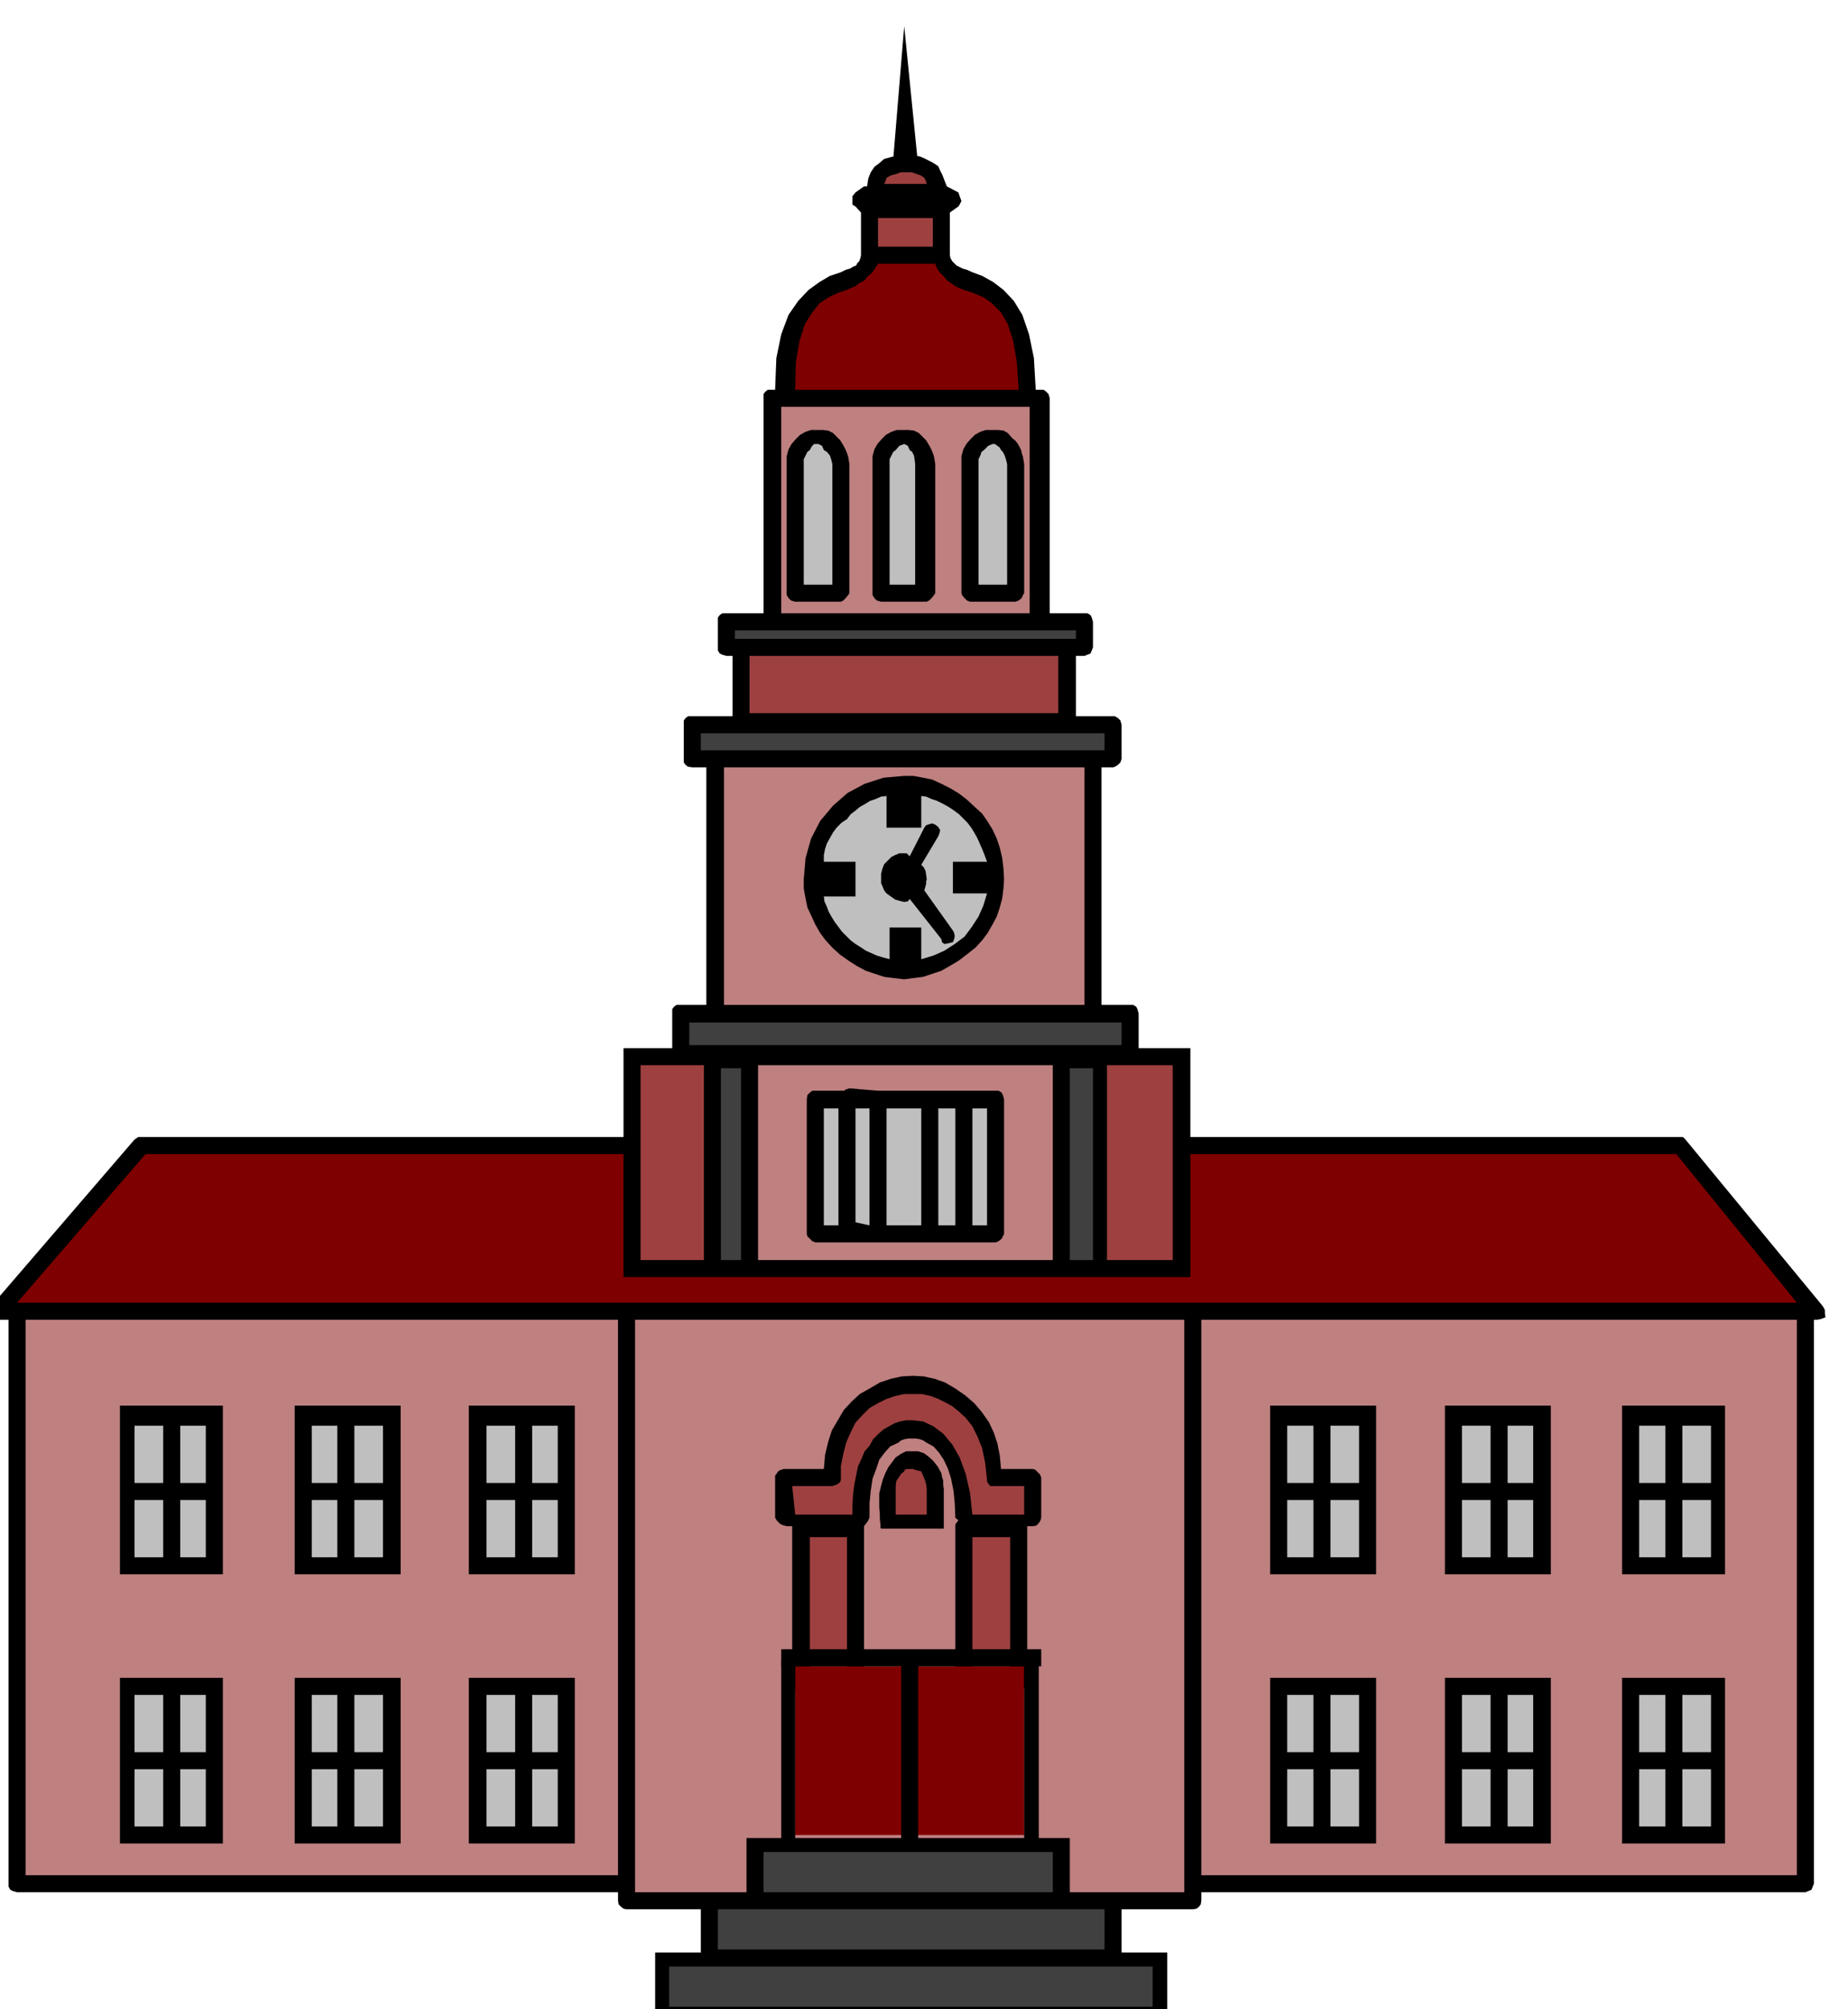 <svg xmlns="http://www.w3.org/2000/svg" width="490.455" height="533.069" fill-rule="evenodd" stroke-linecap="round" preserveAspectRatio="none" viewBox="0 0 3035 3299"><style>.brush1{fill:#000}.pen1{stroke:none}.brush2{fill:#bf8080}.brush3{fill:#404040}.brush4{fill:#9e4040}.brush5{fill:#7f0000}.brush6{fill:#bfbfbf}</style><path d="m1508 273-23-230-19 230h42zm1485 1871-225-273-4-4h-809v-146h-931v146H227l-6 4-235 273-4 3-1 4v12l7 3 7 1h19v931l3 5 4 2 7 2h987v14l1 6 4 4 4 3 5 1h122v86l3 4 4 3 7 1h663l3-1 5-3 4-4 2-6v-80h117l6-1 4-3 3-4 1-6v-14h992l5-2 5-2 2-5 2-5v-926h5l6-1 8-3-1-7v-5l-2-4-2-3z" class="pen1 brush1"/><path d="M1945 3093v14h-902v-940h902v926z" class="pen1 brush2"/><path d="M1814 3135v66h-635v-66h635z" class="pen1 brush3"/><path d="M1917 3206v113h-841v-113h841zm-160-188v113h-531v-113h531z" class="pen1 brush1"/><path d="M1893 3229v66h-794v-66h794z" class="pen1 brush3"/><path d="M1015 2167v912H42v-912h973zm958 0h978v912h-978v-912zm-728-98v-320h484v320h-484z" class="pen1 brush2"/><path d="M1052 2069v-320h104v320h-104z" class="pen1 brush4"/><path d="M1184 2069v-315h33v315h-33zm573 0v-315h38v315h-38z" class="pen1 brush3"/><path d="M1818 1749h108v320h-108v-320z" class="pen1 brush4"/><path d="M239 1895h785v202h931v-202h798l198 244H28l211-244z" class="pen1 brush5"/><path d="M1696 2412h-52l-2-22-4-20-6-18-8-17-12-17-12-14-15-13-16-11-17-10-17-6-18-4-17-1-19 1-18 4-18 6-17 10-16 9-13 12-13 14-10 17-10 17-6 19-5 21-2 23h-66l-6 2-3 2-5 7v69l3 5 5 5 4 2 7 2h9v259l3 7 4 4 7 2h90l5-2 5-4 2-7 2-6v-253l6-8 3-6v-24l2-20 3-20 6-16 5-15 9-12 9-10 13-6 5-4 6-2 6-1h12l6 1 6 2 6 4 11 6 9 10 8 12 7 15 5 16 4 20 2 20 1 24 2 2 3 2-5 7v262l3 7 4 4 7 2h90l5-2 5-4 2-7 2-6v-253h9l6-1 4-4 3-5 1-4v-66l-2-5-4-4-4-4-4-1z" class="pen1 brush1"/><path d="M1330 2524h61v226h-61v-226zm169-192h-11l-10 2-9 3-9 5-9 5-9 8-8 8-6 11-8 9-5 12-6 13-3 15-3 15-2 16-1 16v17h-94l-5-47h66l6-2 4-2 3-3 1-3v-23l4-20 5-19 7-16 8-16 11-12 12-12 14-8 14-7 15-5 14-3h29l14 3 13 5 14 7 9 5 11 9 11 10 11 14 8 16 8 20 5 24 3 28v3l5 7h56v47h-85l-4-36-7-31-10-27-12-21-15-18-16-12-17-8-17-2zm160 192v226h-62v-226h62z" class="pen1 brush4"/><path d="M1118 1744h738l5-1 5-3 2-4 2-6v-66l-2-7-2-4-5-3h-52v-390h19l3-1 5-3 4-4 2-6v-56l-2-7-4-4-5-3h-64v-99h14l5-2 5-2 2-5 2-5v-42l-2-7-2-4-5-3h-62V654l-2-7-4-4-4-3h-13l-3-52-8-39-11-32-14-23-17-18-17-13-18-10-16-6-9-4-7-2-6-3-4-2-4-4-3-3-3-5-1-5v-70l14-10 2-3 3-6-3-8-2-6-19-10-4-10-3-8-4-8-3-7-6-4-5-3-6-3-6-3-7-3-6-1-8-1h-22l-12 3-11 3-8 7-8 6-6 9-4 10-2 13h-5l-14 10-5 6v14l5 3 9 10v70l-1 5-2 5-3 3-2 4-5 2-5 3-7 2-8 4-18 6-17 10-18 13-17 18-16 23-12 32-8 39-2 52h-12l-4 3-3 4v360h-68l-4 3-3 4v54l3 5 4 2 7 2h10v99h-73l-4 3-3 4v69l3 4 4 3 7 1h23v390h-49l-4 3-3 4v79l3 4 4 3 7 1z" class="pen1 brush1"/><path d="M1151 1232v-28h663v28h-663zm56-183v-14h560v14h-560z" class="pen1 brush3"/><path d="M1691 668v339h-408V668h408z" class="pen1 brush2"/><path d="M1738 1077v94h-507v-94h507z" class="pen1 brush4"/><path d="M1781 1260v390h-592v-390h592z" class="pen1 brush2"/><path d="M1842 1679v37h-710v-37h710z" class="pen1 brush3"/><path d="M1442 358h90v47h-90v-47zm47-75h9l8 3 6 2 6 4 3 6 1 4h-70l2-4 2-6 7-4 8-2 8-3h10z" class="pen1 brush4"/><path d="m1391 476 6-3 8-3 6-5 8-4 6-7 7-6 5-7 5-8h94l3 8 5 7 6 6 6 7 6 4 7 5 6 3 8 3 15 5 17 7 14 10 15 15 11 19 9 28 6 35 3 45h-367l1-45 6-35 9-28 12-19 12-15 15-10 15-7 15-5z" class="pen1 brush5"/><path d="m1367 1556 12 11 14 10 14 9 15 8 15 5 15 5 16 2 17 2 15-2 16-2 15-5 15-5 14-8 15-9 13-10 14-11 11-12 9-12 8-14 7-13 5-15 4-15 2-16 1-15-1-18-2-17-4-17-5-15-7-15-8-13-9-13-11-10-14-13-13-10-15-9-14-7-15-7-15-3-16-3h-15l-34 3-31 10-28 15-24 21-21 25-15 29-9 32-3 35v15l3 16 3 15 7 15 6 13 8 14 9 12 11 12zm-19-103v9-42 33z" class="pen1 brush1"/><path d="M1466 1575h37l-4 2-4 2h-5l-5 1-5-1h-5l-5-2-4-2zm155-113v-42 42zm-118-159h-37 37z" class="pen1 brush1"/><path d="m1391 1345 6-8 8-6 7-6 9-5 8-5 9-3 9-4 9-1v52h57v-52l8 1 9 4 9 3 10 5 9 5 9 6 8 6 8 8 6 6 6 8 5 8 5 9 4 9 4 9 4 10 4 11h-56v52h56l-6 20-8 18-11 17-12 16-16 12-17 11-18 8-20 6v-52h-52v52l-11-3-10-3-9-4-9-4-9-6-8-5-8-6-6-6-8-8-6-8-6-8-5-8-5-9-3-8-4-9-1-8h52v-57h-52v-11l2-10 3-9 5-9 5-9 6-8 8-8 9-6z" class="pen1 brush6"/><path d="m1485 1481 6-1 3-4 52 66 1 5 4 3 6-1 8-2 2-5 1-5-1-5-2-4-47-66 2-7 1-4v-4l1-3-1-8-1-6-3-6-4-4 28-47 2-5 1-5-3-5-5-4-5-2-4 1-6 2-3 4-24 47-5-5h-12l-7 3-6 3-6 6-6 6-3 8-2 8v15l3 7 2 5 4 5 7 5 7 5 7 2 8 2zm150 310h-193l-47-4-6 2-3 2h-52l-4 3-4 4-1 7v221l1 4 4 4 4 4 5 2h296l5-2 5-4 2-4 2-4v-221l-2-7-2-4-5-3h-5z" class="pen1 brush1"/><path d="M1428 1820v192l-23-5v-187h23zm-51 192h-24v-192h24v192zm79-192h57v192h-57v-192zm85 0h28v192h-28v-192zm80 0v192h-24v-192h24z" class="pen1 brush6"/><path d="M352 2585h14v-277H197v277h155z" class="pen1 brush1"/><path d="M296 2435v-94h42v94h-42zm42 28v94h-42v-94h42zm-70-28h-47v-94h47v94zm0 28v94h-47v-94h47z" class="pen1 brush6"/><path d="M643 2585h15v-277H484v277h159z" class="pen1 brush1"/><path d="M582 2435v-94h47v94h-47zm47 28v94h-47v-94h47zm-75-28h-42v-94h42v94zm0 28v94h-42v-94h42z" class="pen1 brush6"/><path d="M930 2585h14v-277H770v277h160z" class="pen1 brush1"/><path d="M874 2435v-94h42v94h-42zm42 28v94h-42v-94h42zm-70-28h-47v-94h47v94zm0 28v94h-47v-94h47z" class="pen1 brush6"/><path d="M211 3027h155v-272H197v272h14z" class="pen1 brush1"/><path d="M296 2877v-94h42v94h-42zm42 28v94h-42v-94h42zm-70-28h-47v-94h47v94zm0 28v94h-47v-94h47z" class="pen1 brush6"/><path d="M643 3027h15v-272H484v272h159z" class="pen1 brush1"/><path d="M582 2877v-94h47v94h-47zm47 28v94h-47v-94h47zm-75-28h-42v-94h42v94zm0 28v94h-42v-94h42z" class="pen1 brush6"/><path d="M930 3027h14v-272H770v272h160z" class="pen1 brush1"/><path d="M874 2877v-94h42v94h-42zm42 28v94h-42v-94h42zm-70-28h-47v-94h47v94zm0 28v94h-47v-94h47z" class="pen1 brush6"/><path d="M2100 2308h-14v277h174v-277h-160z" class="pen1 brush1"/><path d="M2157 2463v94h-43v-94h43zm-43-28v-94h43v94h-43zm71 28h47v94h-47v-94zm0-28v-94h47v94h-47z" class="pen1 brush6"/><path d="M2387 2308h-14v277h174v-277h-160z" class="pen1 brush1"/><path d="M2448 2463v94h-47v-94h47zm-47-28v-94h47v94h-47zm75 28h42v94h-42v-94zm0-28v-94h42v94h-42z" class="pen1 brush6"/><path d="M2819 2308h-155v277h169v-277h-14z" class="pen1 brush1"/><path d="M2735 2463v94h-43v-94h43zm-43-28v-94h43v94h-43zm71 28h47v94h-47v-94zm0-28v-94h47v94h-47z" class="pen1 brush6"/><path d="M2100 2755h-14v272h174v-272h-160z" class="pen1 brush1"/><path d="M2157 2905v94h-43v-94h43zm-43-28v-94h43v94h-43zm71 28h47v94h-47v-94zm0-28v-94h47v94h-47z" class="pen1 brush6"/><path d="M2387 2755h-14v272h174v-272h-160z" class="pen1 brush1"/><path d="M2448 2905v94h-47v-94h47zm-47-28v-94h47v94h-47zm75 28h42v94h-42v-94zm0-28v-94h42v94h-42z" class="pen1 brush6"/><path d="M2678 2755h-14v272h169v-272h-155z" class="pen1 brush1"/><path d="M2735 2905v94h-43v-94h43zm-43-28v-94h43v94h-43zm71 28h47v94h-47v-94zm0-28v-94h47v94h-47z" class="pen1 brush6"/><path d="M1447 988h75l4-2 4-4 4-5 2-3V762l-1-6-1-6-2-6-2-5-3-6-3-5-3-5-3-3-9-9-8-4-9-1h-19l-9 3-9 5-7 7-7 8-5 9-3 11v228l3 5 4 4 7 2z" class="pen1 brush1"/><path d="M1461 762v-8l3-6 3-6 4-3 6-7 8-3 6 3 3 7 4 3 3 6 1 6 1 8v198h-42V762z" class="pen1 brush6"/><path d="M1593 988h75l5-2 5-4 2-5 2-3V762l-1-6-1-6-2-6-1-5-3-6-3-5-4-5-4-3-8-9-7-4-9-1h-20l-9 3-9 5-7 7-7 8-5 9-3 11v225l1 3 4 5 4 4 5 2z" class="pen1 brush1"/><path d="M1607 762v-8l3-6 2-6 4-3 7-7 7-3h4l4 3 4 3 2 4 3 3 3 6 2 6 2 8v198h-47V762z" class="pen1 brush6"/><path d="M1306 988h75l4-2 4-4 4-5 2-3V762l-1-6-1-6-2-6-2-5-3-6-3-5-3-5-3-3-9-9-8-4-9-1h-19l-9 3-9 5-7 7-7 8-5 9-3 11v228l3 5 4 4 7 2z" class="pen1 brush1"/><path d="M1320 762v-8l3-6 3-6 4-3 2-4 2-3 3-3h7l6 3 3 7 5 3 5 6 2 6 2 8v198h-47V762z" class="pen1 brush6"/><path d="M1682 3013v-277h-376v277h376z" class="pen1 brush5"/><path d="M1306 3041v-315h-23v315h23z" class="pen1 brush1"/><path d="M1710 2736v-28h-427v28h427z" class="pen1 brush1"/><path d="M1706 3037v-311h-24v311h24zm-198 4v-319h-28v319h28zm42-531v-65l-1-8v-6l-2-6-1-6-6-11-8-10-8-7-7-5-9-3h-20l-8 4-9 6-6 8-6 8-5 10-4 10-3 11-3 12v23l1 12v8l1 8v5l1 2h103z" class="pen1 brush1"/><path d="m1471 2440 1-8 4-6 4-6 5-4 1-3 4-1h9l6 2 8 2 3 7 3 7 2 7 1 8v42h-51v-47z" class="pen1 brush4"/><path d="M1729 3041v66h-475v-66h475z" class="pen1 brush3"/></svg>

